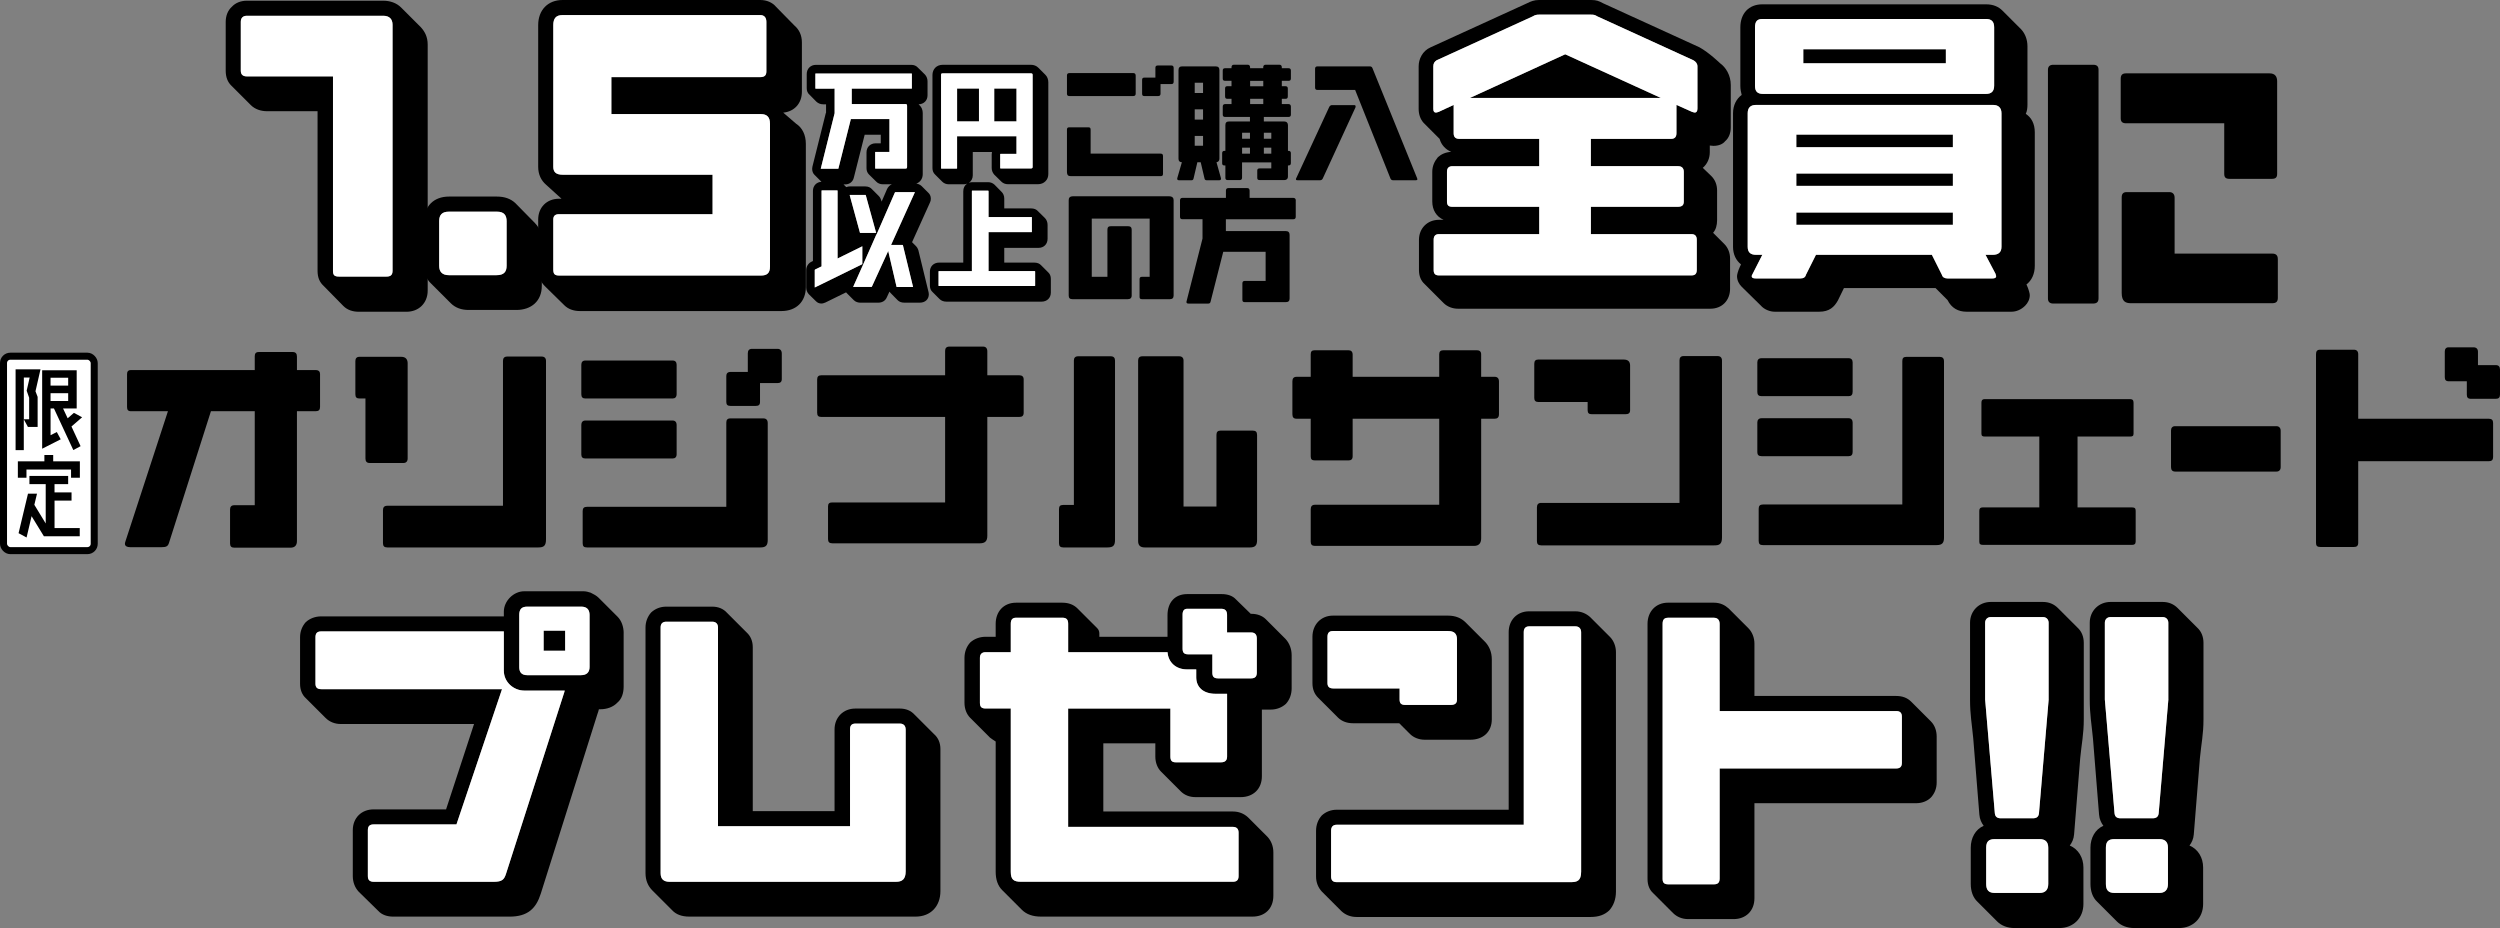 <?xml version="1.0" encoding="UTF-8"?>
<svg id="_レイヤー_2" data-name="レイヤー 2" xmlns="http://www.w3.org/2000/svg" viewBox="0 0 1225.14 454.81">
  <rect x="0" y="0" width="1225.14" height="454.81" fill="#808080" stroke="none"/>
  <defs>
    <style>
      .cls-1 {
        stroke: #000;
        stroke-miterlimit: 10;
        stroke-width: 3.45px;
      }

      .cls-1, .cls-2 {
        fill: #fff;
      }
    </style>
  </defs>
  <g id="_レイヤー_1-2" data-name="レイヤー 1">
    <g>
      <g>
        <g>
          <g>
            <path d="M206.25,13.36c1.93,2.11,3.34,4.75,3.34,8.44v120.61c0,6.15-4.4,10.37-10.37,10.37h-23.38c-2.99,0-5.63-.88-7.56-2.81l-9.67-9.85c-1.93-1.76-2.99-4.04-2.99-7.38V54.5h-24.79c-2.81,0-5.8-.88-7.91-2.99l-9.67-9.67c-1.58-1.58-2.64-3.87-2.64-7.21V10.72c0-2.99,1.05-5.63,2.99-7.38,1.76-1.93,4.39-2.99,7.38-2.99h66.81c3.34,0,6.5,1.05,8.79,3.34l9.67,9.67ZM192.37,12.13c0-2.81-1.58-4.4-4.57-4.4h-66.81c-1.93,0-2.99,1.06-2.99,2.99v23.91c0,1.93,1.06,2.81,2.99,2.81h42.19v95.29c0,2.11.7,2.81,2.99,2.81h23.21c1.93,0,2.99-.7,2.99-2.81V12.13Z"/>
            <path d="M262.17,109.35c2.11,2.11,3.34,5.1,3.34,8.97v21.8c0,7.38-5.1,11.78-12.48,11.78h-23.38c-3.52,0-6.5-1.05-8.79-3.34l-9.67-9.67c-2.11-1.93-3.34-4.92-3.34-8.62v-21.98c0-7.21,4.75-11.96,12.13-11.96h23.56c3.69,0,6.68,1.05,8.97,3.17l9.67,9.84ZM248.28,108.48c0-3.16-1.41-4.75-4.75-4.75h-23.56c-3.34,0-4.75,1.58-4.75,4.57v21.98c0,2.99,1.58,4.57,4.75,4.57h23.38c3.52,0,4.92-1.58,4.92-4.57v-21.8Z"/>
            <path d="M266.91,140.12c-1.93-1.93-3.17-4.57-3.17-8.09v-24.44c0-5.98,4.22-10.2,10.2-10.2h1.23l-7.56-6.86c-2.46-2.11-3.87-5.1-3.87-8.79V12.31c0-7.38,4.75-12.31,11.96-12.31h96.87c3.17,0,5.98,1.23,7.74,3.34l8.97,9.14c2.29,1.93,3.69,4.75,3.69,8.26v24.26c0,5.63-3.69,9.67-9.14,10.2l6.33,5.45c2.99,1.93,4.75,5.45,4.75,9.85v70.15c0,7.21-4.75,11.78-11.96,11.78h-98.81c-3.17,0-5.8-1.05-7.56-2.81l-9.67-9.49ZM377.32,60.48c0-2.99-1.41-4.57-4.4-4.57h-73.31v-18.11h72.79c2.11,0,3.17-.7,3.17-2.81V10.72c0-2.11-1.05-3.34-2.99-3.34h-96.87c-3.34,0-4.57,1.76-4.57,4.92v69.45c0,2.46,1.23,3.87,4.57,3.87h73.49v19.34h-75.25c-2.11,0-2.81,1.05-2.81,2.64v24.44c0,2.29.7,2.99,2.99,2.99h98.81c2.99,0,4.4-1.23,4.4-4.4V60.48Z"/>
          </g>
          <g>
            <path class="cls-2" d="M192.37,12.13c0-2.81-1.58-4.4-4.57-4.4h-66.81c-1.93,0-2.99,1.06-2.99,2.99v23.91c0,1.93,1.06,2.81,2.99,2.81h42.19v95.29c0,2.11.7,2.81,2.99,2.81h23.21c1.93,0,2.99-.7,2.99-2.81V12.13Z"/>
            <path class="cls-2" d="M248.28,108.48c0-3.16-1.41-4.75-4.75-4.75h-23.56c-3.34,0-4.75,1.58-4.75,4.57v21.98c0,2.99,1.58,4.57,4.75,4.57h23.38c3.52,0,4.92-1.58,4.92-4.57v-21.8Z"/>
            <path class="cls-2" d="M377.32,60.48c0-2.99-1.41-4.57-4.4-4.57h-73.31v-18.11h72.79c2.11,0,3.17-.7,3.17-2.81V10.72c0-2.11-1.05-3.34-2.99-3.34h-96.87c-3.34,0-4.57,1.76-4.57,4.92v69.45c0,2.46,1.23,3.87,4.57,3.87h73.49v19.34h-75.25c-2.11,0-2.81,1.05-2.81,2.64v24.44c0,2.29.7,2.99,2.99,2.99h98.81c2.99,0,4.4-1.23,4.4-4.4V60.48Z"/>
          </g>
        </g>
        <g>
          <path d="M556.54,36.97c0-.72-.43-1.15-1.07-1.15h-31.45c-.79,0-1.15.43-1.15,1.15v8.95c0,.79.36,1.15,1.15,1.15h31.31c.79,0,1.22-.36,1.22-1.15v-8.95ZM569.93,76.44c0-.79-.36-1.15-1.15-1.15h-34.31v-11.68c0-.86-.29-1.22-1.07-1.22h-9.38c-.86,0-1.15.36-1.15,1.15v20.56c0,1.93.79,2.22,1.93,2.22h43.99c.79,0,1.15-.29,1.15-1.15v-8.74ZM575.16,33.31c0-.79-.36-1.22-1.07-1.22h-6.73c-.79,0-1.15.36-1.15,1.15v4.8h-5.44c-.79,0-1.07.36-1.07,1.15v6.73c0,.79.29,1.15,1.07,1.15h6.81c.72,0,1.15-.36,1.15-1.15v-4.73h5.37c.72,0,1.07-.36,1.07-1.22v-6.66Z"/>
          <path d="M598.3,87.19l-2.15-7.67c.93-.21,1.43-.72,1.43-1.79v-43.41c0-1.22-.64-1.79-1.86-1.79h-16.4c-1.15,0-1.79.57-1.79,1.79v43.48c0,1.15.57,1.65,1.65,1.72l-2.22,7.67c-.07.14-.07.29-.07.43,0,.43.29.72.93.72h6.09c.57,0,.86-.29,1-.86l1.86-7.95h1.65l1.86,7.95c.07.57.5.86,1.07.86h6.09c.64,0,.93-.29.93-.72,0-.14,0-.29-.07-.43ZM585.48,45.56v-5.01h4.08v5.01h-4.08ZM585.48,58.6v-5.01h4.08v5.01h-4.08ZM585.48,71.42v-4.8h4.08v4.8h-4.08ZM632.61,75.15c0-.86-.43-1.22-1.15-1.22h-.29v-12.61c0-1.07-.65-1.79-1.79-1.79h-10.03v-2.22h12.11c.72,0,1.15-.36,1.15-1.15v-3.94c0-.72-.43-1.22-1.15-1.22h-3.3v-2.58h1.79c.79,0,1.15-.29,1.15-1.22v-3.8c0-.79-.36-1.15-1.15-1.15h-1.79v-2.65h3.3c.72,0,1.15-.29,1.15-1.15v-3.87c0-.79-.43-1.15-1.15-1.15h-3.3v-.5c0-.72-.43-1.22-1.15-1.22h-6.73c-.86,0-1.22.5-1.22,1.22v.5h-6.45v-.5c0-.72-.43-1.22-1.15-1.22h-6.73c-.86,0-1.22.5-1.22,1.22v.5h-3.15c-.79,0-1.15.36-1.15,1.15v3.87c0,.86.36,1.15,1.22,1.15h3.08v2.65h-2.08c-.79,0-1.07.36-1.07,1.15v3.8c0,.93.36,1.22,1.15,1.22h2.01v2.58h-3.15c-.79,0-1.15.5-1.15,1.22v3.94c0,.79.36,1.15,1.22,1.15h12.11v2.22h-10.32c-1.22,0-1.72.64-1.72,1.79v12.61h-.43c-.79,0-1.15.36-1.15,1.22v4.87c0,.72.36,1.07,1.15,1.07h.43v6.09c0,.72.36,1.07,1.15,1.07h5.87c.72,0,1.15-.36,1.15-1.15v-7.52h14.33v2.94h-5.73c-.86,0-1.15.43-1.15,1.07v3.51c0,.79.29,1.15,1.22,1.15h12.03c1.07,0,1.79-.57,1.79-1.79v-5.37h.21c.79,0,1.22-.36,1.22-1.15v-4.8ZM608.69,67.99v-2.94h3.87v2.94h-3.87ZM608.69,75.29v-2.94h3.87v2.94h-3.87ZM612.63,42.27v-2.65h6.45v2.65h-6.45ZM612.63,51.01v-2.58h6.45v2.58h-6.45ZM619.36,67.99v-2.94h3.65v2.94h-3.65ZM619.36,75.29v-2.94h3.65v2.94h-3.65Z"/>
          <path d="M663.6,51.51h-10.89c-.57,0-1,.36-1.29.86l-16.19,34.96c-.14.14-.14.36-.14.5,0,.36.21.5.79.5h11.03c.5,0,1-.21,1.29-.79l16.05-34.89c.07-.14.07-.36.07-.57,0-.36-.21-.57-.72-.57ZM694.47,87.33l-21.92-54.01c-.21-.5-.64-.79-1.22-.79h-25.72c-.79,0-1.15.43-1.15,1.15v9.24c0,.79.36,1.15,1.15,1.15h18.48l17.34,43.48c.29.57.72.79,1.29.79h11.03c.57,0,.86-.21.86-.5,0-.14-.07-.36-.14-.5Z"/>
          <g>
            <path d="M575.15,98.26c0-1.15-.43-2.08-2.36-2.08h-46.78c-2.01,0-2.29.93-2.29,2.08v46.56c0,1.29.64,1.79,1.79,1.79h27.22c1.15,0,1.86-.57,1.86-1.79v-32.24c0-1.15-.57-1.72-1.72-1.72h-8.52c-1.15,0-1.65.5-1.65,1.72v23.07h-7.67v-28.51h28.37v28.51h-3.8c-.79,0-1.15.43-1.15,1.15v8.74c0,.72.36,1.07,1.15,1.07h13.75c1.15,0,1.79-.57,1.79-1.79v-46.56Z"/>
            <path d="M635.02,98.26c0-.79-.43-1.29-1.22-1.29h-21.42v-3.51c0-.86-.43-1.29-1.15-1.29h-9.24c-.79,0-1.22.43-1.22,1.22v3.58h-21.35c-.79,0-1.15.5-1.15,1.22v8.02c0,.86.36,1.22,1.22,1.22h9.81v9.46l-7.81,30.73c-.07.14-.07.29-.07.36,0,.57.36.79,1,.79h9.74c.57,0,.93-.29,1.07-.86l6.23-24.5h20.77v14.26h-10.24c-.79,0-1.15.43-1.15,1.22v8.02c0,.86.36,1.15,1.15,1.15h20.2c1.15,0,1.79-.57,1.79-1.72v-31.23c0-1.22-.64-1.86-1.79-1.86h-29.44v-5.8h33.02c.79,0,1.22-.36,1.22-1.22v-7.95Z"/>
          </g>
        </g>
        <path d="M1028.4,34.17c0-1.62-.81-2.43-2.59-2.43h-19.61c-1.62,0-2.59.81-2.59,2.43v112.16c0,1.62.97,2.43,2.59,2.43h19.45c1.94,0,2.75-.81,2.75-2.59V34.17ZM1115.93,39.84c0-2.43-1.13-3.89-3.73-3.89h-70.34c-1.78,0-2.59.81-2.59,2.59v19.45c0,1.62.81,2.43,2.59,2.43h48.14v24.8c0,1.78.81,2.43,2.59,2.43h20.75c1.78,0,2.59-.65,2.59-2.43v-45.38ZM1116.25,126.88c0-1.78-.97-2.59-2.59-2.59h-47.98v-27.39c0-1.78-.97-2.76-2.59-2.76h-20.91c-1.78,0-2.43.97-2.43,2.59v46.84c0,4.21,1.94,5.02,4.54,5.02h69.21c1.78,0,2.76-.65,2.76-2.59v-19.13Z"/>
        <g>
          <g>
            <path d="M697.67,60.23c-1.63-1.8-2.45-4.24-2.45-6.86v-20.89c0-3.43,1.8-7.51,5.88-9.3l47.17-21.55c1.96-.98,3.59-1.63,5.88-1.63h25.63c2.61,0,3.76.49,5.88,1.63l47.17,21.55c4.73,2.61,10.12,7.83,10.12,7.83,2.78,1.96,5.22,5.88,5.22,10.61v20.89c0,2.45-.82,5.06-2.77,6.69-1.14,1.47-3.27,2.28-5.71,2.28l-1.8-.16v3.26c0,2.94-1.14,5.71-3.43,7.67l4.24,4.08c1.8,1.8,2.77,4.24,2.77,7.02v14.53c0,2.61-.65,4.73-1.96,6.2l5.55,5.55c1.8,1.8,2.77,4.41,2.77,7.02v14.85c0,5.71-3.92,9.79-9.63,9.79h-123.73c-2.61,0-5.22-.98-7.02-2.77l-9.3-9.3c-1.8-1.63-2.78-3.92-2.78-6.86v-14.85c0-5.55,4.08-9.79,9.79-9.79h2.28c-3.43-1.47-5.55-4.73-5.55-8.98v-14.53c0-2.94,1.14-5.22,2.77-7.18,1.63-1.47,3.76-2.45,6.53-2.61-2.77-1.14-4.9-3.43-5.71-6.37l-7.83-7.83ZM831.84,32.48c0-1.31-.82-2.29-1.96-2.94l-47.17-21.55c-.98-.65-1.63-.82-2.94-.82h-25.63c-.98,0-1.96.16-2.94.82l-47.17,21.55c-.98.65-1.63,1.47-1.63,2.94v20.89c0,1.31.49,1.8,1.31,1.8.33,0,.65-.16,1.31-.33l7.35-3.43v13.87c0,1.8.82,2.77,2.77,2.77h39.17v13.38h-42.44c-1.96,0-2.77.98-2.77,2.78v14.53c0,1.96.82,2.61,2.77,2.61h42.44v13.38h-49.13c-1.8,0-2.61.98-2.61,2.78v14.85c0,1.8.82,2.61,2.61,2.61h123.73c1.8,0,2.61-.82,2.61-2.77v-14.69c0-1.8-.82-2.78-2.61-2.78h-49.29v-13.38h42.44c2.12,0,3.1-.65,3.1-2.61v-14.53c0-1.8-.98-2.78-2.78-2.78h-42.77v-13.38h39.34c1.8,0,2.61-.98,2.61-2.77v-13.87l7.67,3.43c.65.16.98.33,1.31.33.82,0,1.31-.65,1.31-1.96v-20.73ZM720.36,47.99l46.68-21.38,46.85,21.38h-93.53Z"/>
            <path d="M849.28,120.95V55.5c0-4.08,1.8-7.18,4.24-8.98-.33-1.31-.65-2.77-.65-4.41V13.38c0-6.69,4.08-11.26,10.77-11.26h109.69c3.43,0,6.04,1.14,8,3.1l9.14,9.14c1.96,2.12,3.1,5.06,3.1,8.32v28.56c0,1.63-.16,3.1-.82,4.57,2.78,1.8,4.41,4.9,4.41,8.98v65.45c0,3.92-1.47,7.18-4.08,9.14,1.14,2.45,1.63,4.57,1.63,5.22,0,2.12-.98,3.92-2.28,5.22-1.96,1.96-4.41,2.94-6.69,2.94h-22.04c-4.08,0-7.35-1.8-9.3-5.71l-5.88-5.88h-44.89l-2.94,6.04c-1.8,3.26-4.24,5.55-9.14,5.55h-21.87c-2.12,0-5.06-.98-6.86-3.1l-9.3-9.14c-1.31-1.31-2.28-3.1-2.28-5.22,0-.49.33-2.28,1.47-4.73l.49-.98c-2.45-1.96-3.92-4.9-3.92-8.65ZM980.84,55.5c0-2.61-1.47-4.08-4.08-4.08h-116.22c-2.61,0-4.08,1.31-4.08,4.08v65.45c0,2.77,1.47,3.92,4.08,3.92h3.1l-4.73,9.3c-.33.49-.49.98-.49,1.14,0,.82.65,1.14,1.96,1.14h21.87c1.47,0,2.45-.49,2.77-1.8l4.9-9.79h56.8l4.9,9.79c.33,1.31,1.47,1.8,2.78,1.8h22.04c1.14,0,1.8-.33,1.8-1.14,0-.16-.16-.65-.33-1.14l-4.9-9.3h3.59c2.61,0,4.24-1.14,4.24-3.92V55.5ZM977.25,13.38c0-2.77-1.31-4.08-3.92-4.08h-109.69c-2.61,0-3.59,1.31-3.59,4.08v28.73c0,2.61,1.14,3.92,3.92,3.92h109.2c2.78,0,4.08-1.31,4.08-4.08V13.38ZM880.3,72.15v-6.2h76.72v6.2h-76.72ZM880.3,91.08v-6.04h76.72v6.04h-76.72ZM880.3,110.18v-6.04h76.72v6.04h-76.72ZM883.72,31.01v-6.86h69.86v6.86h-69.86Z"/>
          </g>
          <g>
            <path class="cls-2" d="M831.84,32.48c0-1.31-.82-2.29-1.96-2.94l-47.17-21.55c-.98-.65-1.63-.82-2.94-.82h-25.63c-.98,0-1.96.16-2.94.82l-47.17,21.55c-.98.65-1.63,1.47-1.63,2.94v20.89c0,1.31.49,1.8,1.31,1.8.33,0,.65-.16,1.31-.33l7.35-3.43v13.87c0,1.8.82,2.77,2.77,2.77h39.17v13.38h-42.44c-1.96,0-2.77.98-2.77,2.78v14.53c0,1.96.82,2.61,2.77,2.61h42.44v13.38h-49.13c-1.8,0-2.61.98-2.61,2.78v14.85c0,1.8.82,2.61,2.61,2.61h123.73c1.8,0,2.61-.82,2.61-2.77v-14.69c0-1.8-.82-2.78-2.61-2.78h-49.29v-13.38h42.44c2.12,0,3.1-.65,3.1-2.61v-14.53c0-1.8-.98-2.78-2.78-2.78h-42.77v-13.38h39.34c1.8,0,2.61-.98,2.61-2.77v-13.87l7.67,3.43c.65.16.98.33,1.31.33.82,0,1.31-.65,1.31-1.96v-20.73ZM720.36,47.99l46.68-21.38,46.85,21.38h-93.53Z"/>
            <path class="cls-2" d="M980.84,55.5c0-2.61-1.47-4.08-4.08-4.08h-116.22c-2.61,0-4.08,1.31-4.08,4.08v65.45c0,2.77,1.47,3.92,4.08,3.92h3.1l-4.73,9.3c-.33.49-.49.98-.49,1.14,0,.82.65,1.14,1.96,1.14h21.87c1.47,0,2.45-.49,2.77-1.8l4.9-9.79h56.8l4.9,9.79c.33,1.31,1.47,1.8,2.78,1.8h22.04c1.14,0,1.8-.33,1.8-1.14,0-.16-.16-.65-.33-1.14l-4.9-9.3h3.59c2.61,0,4.24-1.14,4.24-3.92V55.5ZM977.25,13.38c0-2.77-1.31-4.08-3.92-4.08h-109.69c-2.61,0-3.59,1.31-3.59,4.08v28.73c0,2.61,1.14,3.92,3.92,3.92h109.2c2.78,0,4.08-1.31,4.08-4.08V13.38ZM880.3,72.15v-6.2h76.72v6.2h-76.72ZM880.3,91.08v-6.04h76.72v6.04h-76.72ZM880.3,110.18v-6.04h76.72v6.04h-76.72ZM883.72,31.01v-6.86h69.86v6.86h-69.86Z"/>
          </g>
        </g>
        <g>
          <g>
            <polygon points="498.14 58.74 498.14 44.13 498.14 43.38 497.39 43.38 487.98 43.38 487.23 43.38 487.23 44.13 487.23 58.74 487.23 59.49 487.98 59.49 497.39 59.49 498.14 59.49 498.14 58.74"/>
            <polygon points="469.78 43.38 469.03 43.38 469.03 44.13 469.03 58.74 469.03 59.49 469.78 59.49 479 59.49 479.75 59.49 479.75 58.74 479.75 44.13 479.75 43.38 479 43.38 469.78 43.38"/>
            <path d="M455.04,143.15v-.04s-.02-.04-.02-.04l-4.95-20.37c-.25-.83-.7-1.6-1.25-2.15l-1.86-1.86,8.76-19.4c.31-.62.44-1.17.44-1.92,0-1.38-.59-2.26-1.09-2.76l-3.47-3.47c-.87-.82-1.94-1.08-2.56-1.16,1.9-.69,3.15-2.42,3.15-4.63v-29.96c0-1.49-.54-2.84-1.48-3.71l-.54-.56c2.58-.07,4.37-1.86,4.37-4.4v-6.87c0-1.24-.44-2.41-1.25-3.29l-3.56-3.5c-.74-.82-1.83-1.27-3.13-1.27h-46.8c-1.24,0-2.37.45-3.19,1.27-.82.82-1.27,1.95-1.27,3.19v7c0,1.31.45,2.38,1.29,3.09l3.44,3.5c.92.84,2.04,1.28,3.26,1.28h1.48v4.09c-.05.11-.12.27-.19.45l-.02.05v.05s-2.92,11.7-2.92,11.7l-3.53,14.11v.03s-.01.03-.01.03l-.04.21c-.05.28-.1.55-.1.91,0,1.16.39,2.18,1.09,2.88l3.46,3.46c-1.12.07-2.15.49-2.9,1.24-.82.82-1.27,1.95-1.27,3.19v34.39l-.7.35c-1.58.73-2.58,2.32-2.58,4.14v8.67c0,1.09.47,2.25,1.25,3.11l3.56,3.49c.71.71,1.6,1.08,2.57,1.08.74,0,1.26-.21,1.87-.45l.08-.03h.03s.03-.02.03-.02l10.15-4.99.18.25.03.04.04.04,3.53,3.53c.89.89,2.2,1.21,3.13,1.21h8.85c1.99,0,3.52-.98,4.22-2.7l1.26-2.71c.16.23.34.46.55.67l3.46,3.52c.8.8,1.9,1.21,3.2,1.21h7.74c2.56,0,4.34-1.68,4.34-4.09v-.09s-.13-.99-.13-.99ZM428.67,114.14h-7.06c-.09,0-.15-.01-.18-.02v-.02s-.02-.09-.02-.09l-4.99-18.29v-.2h7.67c.08,0,.11.01.12.01,0,0,.04.05.09.22l4.71,17.1.35,1.28h-.68ZM402.61,130.53v-36.99c0-.15.03-.21.03-.21h0s.06-.03.21-.03h7.37c.14,0,.2.03.2.03,0,0,.04.07.04.27v33.09l1.08-.54,11.05-5.46v8.77l-1.25.61-22.07,10.82v-8.48c0-.19.07-.29.23-.36l2.7-1.31.42-.21ZM422.88,129.86l.32-.71h0s.83-1.89.83-1.89l5.32-12.07.18-.4.03.11.85-1.94,8.11-18.57c.07-.17.12-.23.37-.23h9.47l-11.21,24.82-.48,1.06h5.62c.09,0,.14.01.15.02,0,0,.02.05.05.16l4.95,20.36v.06s-.04,0-.08,0h-7.8c-.09,0-.15-.01-.18-.02h0s-.02-.08-.02-.08l-3.59-15.41-.5-2.14-.91,2-7.06,15.41v.02s-.02.02-.02.02c-.02.06-.07.19-.35.19h-8.85l4.28-9.59.24-.53h0s.29-.65.29-.65ZM408.24,43.44h-8.42c-.12,0-.19-.01-.23-.02,0-.03-.01-.08-.01-.16v-7c0-.14.02-.2.03-.22,0,0,0,0,0,0,.02,0,.08-.02.21-.02h46.8c.15,0,.2.03.2.03,0,0,.04.07.04.27v6.93c0,.09-.01.14-.02.16,0,0,0,0,0,0-.02,0-.11.02-.28.02h-29.16v7.57h26.32c.49,0,.8.14.8.86v29.96c0,.57-.22.8-.8.8h-14.61c-.14,0-.21-.02-.23-.03,0-.01,0-.06,0-.15v-7.8c0-.09.01-.14.02-.16,0,0,0,0,0,0,.02,0,.09-.02.22-.02h6.76v-16.11h-18.92l-.14.57-5.94,23.59c-.03.11-.05.15-.06.17,0,0,0,0,0,0-.01,0-.06,0-.14,0h-8.36s-.07,0-.09,0v-.06s6.76-27.05,6.76-27.05l.02-.09v-12.05h-.75ZM434.68,92.72l-2.64,6.09-.17-.59c-.23-.7-.53-1.47-1.24-2.18l-3.53-3.53c-.52-.52-1.47-1.15-3.01-1.15h-7.68c-.35,0-.97.05-1.7.34l-1.33-1.33h.8c2.15,0,3.82-1.33,4.26-3.38l5.3-20.95h7.89v4.2h-2.53c-2.59,0-4.46,1.85-4.46,4.4v7.8c0,1.23.41,2.26,1.21,3.07l3.53,3.47c.77.84,1.96,1.33,3.25,1.33h4.41c-1,.44-1.82,1.25-2.37,2.4Z"/>
            <path d="M513.68,133.47l-3.5-3.5c-.74-.81-1.88-1.27-3.19-1.27h-14.85v-7.23h16.77c2.63,0,4.46-1.84,4.46-4.46v-6.81c0-1.28-.48-2.52-1.27-3.32l-3.53-3.47c-.75-.83-1.84-1.27-3.19-1.27h-13.24v-4.88c0-1.27-.51-2.5-1.36-3.28l-3.44-3.5c-.9-.82-1.96-1.21-3.2-1.21h-7.68c-.59,0-1.14.11-1.65.3,1.16-.78,1.9-2.09,1.9-3.65v-11.44h9.41c-.09.37-.14.76-.14,1.17v6.62c0,1.22.38,2.26,1.16,3.2l.02.03.03.03,3.53,3.47c.83.83,1.95,1.27,3.25,1.27h14.67c1.48,0,2.82-.53,3.69-1.46.9-.84,1.4-2.1,1.4-3.56v-44.94c0-1.42-.51-2.74-1.4-3.63l-3.53-3.53c-.9-.9-2.17-1.4-3.56-1.4h-43.27c-2.96,0-5.02,2.07-5.02,5.02v45.62c0,1.29.45,2.38,1.3,3.15l3.44,3.44c.87.87,2,1.33,3.25,1.33h7.3c.6,0,1.16-.11,1.67-.31-1.15.78-1.86,2.11-1.86,3.71v34.97h-11.82c-2.66,0-4.53,1.84-4.53,4.46v6.75c0,1.37.41,2.41,1.24,3.16l3.5,3.5c.82.82,2,1.27,3.32,1.27h46.68c2.66,0,4.53-1.84,4.53-4.46v-6.75c0-1.27-.46-2.39-1.3-3.16ZM497.39,66.78h-28.36v15.61c0,.15-.03.2-.03.2h0s-.07.04-.27.04h-7.3c-.14,0-.2-.02-.23-.03,0,0-.02-.07-.02-.21v-45.62c0-.64.16-.8.8-.8h43.27c.6,0,.8.19.8.8v45c0,.51-.14.8-.86.8h-14.73c-.2,0-.26-.04-.26-.04,0,0-.04-.06-.04-.26v-6.62c0-.14.03-.2.03-.2h0s.07-.04.27-.04h7.68v-8.62h-.75ZM460.24,132.85h16.04v-39.13c0-.18.02-.27.04-.3,0,0,0,0,0,0,.02,0,.06,0,.14,0h7.68c.23,0,.3,0,.3.36v12.57h20.93c.18,0,.26.03.28.03,0,0,.02.09.02.27v6.87c0,.11,0,.18-.02.22-.04.01-.13.02-.28.02h-20.93v19.08h22.54c.27,0,.3.04.3.3v6.75c0,.14-.03.2-.03.2h0s-.07.04-.27.04h-46.74c-.16,0-.24-.01-.28-.02,0-.04-.02-.1-.02-.22v-6.75c0-.2.04-.26.04-.27h0s.07-.04.26-.04Z"/>
          </g>
          <g>
            <path class="cls-2" d="M428.67,114.14h-7.06c-.09,0-.15-.01-.18-.02v-.02s-.02-.09-.02-.09l-4.99-18.29v-.2h7.67c.08,0,.11.01.12.01,0,0,.04.05.09.22l4.71,17.1.35,1.28h-.68ZM402.61,130.53v-36.99c0-.15.03-.21.03-.21h0s.06-.03.21-.03h7.37c.14,0,.2.03.2.03,0,0,.04.07.04.27v33.09l1.08-.54,11.05-5.46v8.77l-1.25.61-22.07,10.82v-8.48c0-.19.07-.29.23-.36l2.7-1.31.42-.21ZM422.88,129.86l.32-.71h0s.83-1.89.83-1.89l5.32-12.07.18-.4.03.11.85-1.94,8.11-18.57c.07-.17.12-.23.37-.23h9.47l-11.21,24.82-.48,1.06h5.62c.09,0,.14.01.15.02,0,0,.02.05.05.16l4.95,20.36v.06s-.04,0-.08,0h-7.8c-.09,0-.15-.01-.18-.02h0s-.02-.08-.02-.08l-3.59-15.41-.5-2.14-.91,2-7.06,15.41v.02s-.02.02-.02.02c-.02.06-.07.19-.35.19h-8.85l4.28-9.59.24-.53h0s.29-.65.29-.65ZM408.24,43.44h-8.42c-.12,0-.19-.01-.23-.02,0-.03-.01-.08-.01-.16v-7c0-.14.02-.2.03-.22,0,0,0,0,0,0,.02,0,.08-.02.21-.02h46.8c.15,0,.2.03.2.03,0,0,.04.07.04.27v6.93c0,.09-.01.14-.02.16,0,0,0,0,0,0-.02,0-.11.02-.28.02h-29.16v7.57h26.32c.49,0,.8.14.8.86v29.96c0,.57-.22.8-.8.8h-14.61c-.14,0-.21-.02-.23-.03,0-.01,0-.06,0-.15v-7.8c0-.09.01-.14.02-.16,0,0,0,0,0,0,.02,0,.09-.02.22-.02h6.76v-16.11h-18.92l-.14.57-5.94,23.59c-.03.11-.05.15-.06.17,0,0,0,0,0,0-.01,0-.06,0-.14,0h-8.36s-.07,0-.09,0v-.06s6.76-27.05,6.76-27.05l.02-.09v-12.05h-.75Z"/>
            <g>
              <path class="cls-2" d="M461.42,82.62h7.3c.2,0,.27-.04.27-.04h0s.03-.06.03-.2v-15.61h29.11v8.62h-7.68c-.2,0-.27.04-.27.04h0s-.03.06-.03.2v6.62c0,.2.04.26.04.26,0,0,.07.04.26.04h14.73c.72,0,.86-.29.86-.8v-45c0-.6-.19-.8-.8-.8h-43.27c-.64,0-.8.16-.8.8v45.62c0,.14.02.2.02.21.02,0,.09.03.23.03ZM487.23,58.74v-15.36h10.91v16.11h-10.91v-.75ZM469.03,58.74v-15.36h10.72v16.11h-10.72v-.75Z"/>
              <path class="cls-2" d="M506.98,132.85h-22.54v-19.08h20.93c.16,0,.24-.01.28-.02,0-.04.02-.1.02-.22v-6.87c0-.18-.03-.26-.02-.27-.02,0-.1-.03-.28-.03h-20.93v-12.57c0-.36-.07-.36-.3-.36h-7.68c-.07,0-.12,0-.14,0,0,0,0,0,0,0-.01.03-.04.12-.04.3v39.13h-16.04c-.19,0-.26.04-.26.04h0s-.04.07-.04.26v6.75c0,.11,0,.18.02.22.04.01.13.02.28.02h46.74c.2,0,.27-.04.27-.04h0s.03-.06.03-.2v-6.75c0-.27-.04-.3-.3-.3Z"/>
            </g>
          </g>
        </g>
      </g>
      <g>
        <g>
          <path d="M156.84,183.31c0-1.17-.65-1.95-2.08-1.95h-9.24v-6.64c0-1.43-.65-2.21-2.08-2.21h-16.65c-1.43,0-1.95.78-1.95,2.08v6.77h-60.76c-1.3,0-1.82.78-1.82,1.95v16.13c0,1.43.52,2.08,1.95,2.08h18.09l-20.82,63.76c-.13.39-.26.78-.26,1.17,0,1.17,1.04,1.69,2.47,1.69h15.61c2.08,0,2.99-.39,3.51-2.08l20.56-64.54h21.47v46.06h-10.02c-1.43,0-2.08.78-2.08,2.08v16.65c0,1.43.65,2.08,2.08,2.08h27.58c2.08,0,3.12-1.17,3.12-3.25v-63.63h9.24c1.43,0,2.08-.65,2.08-2.08v-16.13Z"/>
          <path d="M199.78,178.11c0-2.08-1.04-3.25-3.12-3.25h-20.56c-1.3,0-1.95.78-1.95,2.08v16.26c0,1.56.65,2.08,2.08,2.08h2.86v29.41c0,1.43.65,2.21,2.08,2.21h16.52c1.3,0,2.08-.78,2.08-2.21v-46.58ZM267.57,176.81c0-1.3-.78-2.08-2.08-2.08h-16.92c-1.43,0-2.08.78-2.08,2.08v71.04h-56.73c-1.43,0-2.08.78-2.08,2.08v16.26c0,1.43.65,2.08,2.08,2.08h74.17c2.6,0,3.64-.91,3.64-3.9v-87.57Z"/>
          <path d="M331.59,178.76c0-1.3-.65-2.08-1.95-2.08h-42.81c-1.3,0-1.95.78-1.95,2.08v14.44c0,1.43.65,2.08,1.95,2.08h42.81c1.17,0,1.95-.65,1.95-2.21v-14.31ZM331.59,208.16c0-1.17-.65-2.08-1.95-2.08h-42.81c-1.3,0-1.95.91-1.95,2.08v14.57c0,1.3.65,1.95,1.95,1.95h42.81c1.17,0,1.95-.65,1.95-2.08v-14.44ZM376.22,207.25c0-1.43-.78-2.21-2.08-2.21h-16.26c-1.43,0-1.95.78-1.95,2.08v41.25h-68.31c-1.43,0-2.08.65-2.08,2.08v15.74c0,1.56.65,2.08,2.08,2.08h85.1c2.6,0,3.51-1.04,3.51-3.64v-57.38ZM383.12,173.29c0-1.56-.78-2.34-2.08-2.34h-12.49c-1.43,0-2.08.78-2.08,2.21v9.11h-8.46c-1.43,0-2.08.78-2.08,1.95v12.75c0,1.43.65,1.95,2.08,1.95h12.36c1.43,0,2.08-.52,2.08-1.95v-9.24h8.59c1.3,0,2.08-.52,2.08-1.95v-12.49Z"/>
          <path d="M501.66,185.98c0-1.43-.78-2.08-2.21-2.08h-15.61v-11.71c0-1.56-.78-2.34-2.08-2.34h-16.52c-1.43,0-2.08.78-2.08,2.08v11.97h-60.63c-1.43,0-2.08.65-2.08,2.08v16.26c0,1.56.65,2.08,2.08,2.08h60.63v41.9h-55.3c-1.43,0-2.08.52-2.08,1.95v16c0,1.43.65,2.08,2.08,2.08h72.34c2.47,0,3.64-1.04,3.64-3.64v-58.29h15.61c1.43,0,2.21-.52,2.21-2.08v-16.26Z"/>
          <path d="M546.42,176.68c0-1.3-.65-2.08-2.08-2.08h-16c-1.43,0-2.08.78-2.08,2.08v70.78h-5.34c-1.43,0-1.95.65-1.95,2.08v16.65c0,1.43.65,2.08,2.08,2.08h21.73c2.86,0,3.64-1.04,3.64-3.77v-87.83ZM616.03,213.11c0-1.43-.65-2.08-2.08-2.08h-15.87c-1.3,0-1.95.65-1.95,2.08v35.13h-16.13v-71.56c0-1.3-.78-2.08-2.08-2.08h-18.09c-1.43,0-2.08.78-2.08,2.08v88.48c0,2.08,1.04,3.12,3.25,3.12h51.53c2.6,0,3.51-1.04,3.51-3.64v-51.53Z"/>
          <path d="M734.57,186.86c0-1.43-.78-2.21-2.08-2.21h-6.64v-11.06c0-1.3-.78-1.95-2.08-1.95h-16.39c-1.43,0-2.08.65-2.08,1.95v11.06h-42.42v-10.8c0-1.56-.78-2.21-2.08-2.21h-16.52c-1.43,0-1.95.65-1.95,1.95v11.06h-6.9c-1.43,0-2.08.78-2.08,2.21v16.13c0,1.56.65,2.21,2.08,2.21h6.9v18.48c0,1.43.65,1.95,2.08,1.95h16.39c1.3,0,2.08-.52,2.08-2.08v-18.35h42.42v42.16h-60.89c-1.43,0-2.08.78-2.08,2.21v15.87c0,1.43.65,2.08,2.08,2.08h77.94c2.6,0,3.51-1.56,3.51-3.77v-58.55h6.64c1.3,0,2.08-.65,2.08-2.21v-16.13Z"/>
          <path d="M798.85,179.31c0-2.21-1.04-3.12-3.25-3.12h-41.77c-1.3,0-1.95.65-1.95,2.08v16.79c0,1.3.65,1.95,2.08,1.95h24.07v4.03c0,1.43.65,1.95,2.08,1.95h16.39c1.56,0,2.34-.52,2.34-1.95v-21.73ZM843.87,176.71c0-1.43-.78-2.21-2.08-2.21h-16.79c-1.3,0-1.95.78-1.95,2.08v69.87h-67.79c-1.43,0-2.08.78-2.08,2.21v16.52c0,1.43.65,2.08,2.08,2.08h84.84c2.21,0,3.77-.39,3.77-3.77v-86.79Z"/>
          <path d="M907.9,177.62c0-1.3-.65-2.08-1.95-2.08h-42.68c-1.43,0-2.08.78-2.08,2.08v14.44c0,1.43.65,2.08,2.08,2.08h42.68c1.3,0,1.95-.65,1.95-2.21v-14.31ZM907.9,207.03c0-1.17-.65-2.08-1.95-2.08h-42.68c-1.43,0-2.08.91-2.08,2.08v14.57c0,1.3.65,1.95,2.08,1.95h42.68c1.3,0,1.95-.65,1.95-2.08v-14.44ZM952.66,176.97c0-1.43-.78-2.08-2.08-2.08h-16.39c-1.43,0-1.95.65-1.95,2.08v70.26h-68.31c-1.43,0-2.08.65-2.08,2.08v15.74c0,1.56.65,2.08,2.08,2.08h85.1c2.73,0,3.64-1.04,3.64-3.64v-86.53Z"/>
          <path d="M1046.6,250.36c0-1.17-.39-1.69-1.69-1.69h-26.8v-34.74h25.76c1.17,0,1.69-.26,1.69-1.43v-15.09c0-1.3-.52-1.82-1.69-1.82h-71.3c-1.04,0-1.56.52-1.56,1.69v15.22c0,1.17.52,1.43,1.69,1.43h26.67v34.74h-27.85c-1.04,0-1.56.52-1.56,1.69v15.09c0,1.17.52,1.56,1.69,1.56h73.26c1.04,0,1.69-.39,1.69-1.69v-14.96Z"/>
          <path d="M1117.66,211.06c0-1.3-.78-2.21-2.08-2.21h-49.71c-1.3,0-1.95.91-1.95,2.08v17.96c0,1.43.65,2.21,2.08,2.21h49.58c1.3,0,2.08-.78,2.08-2.21v-17.83Z"/>
          <path d="M1221.76,207.29c0-1.43-.65-2.08-2.08-2.08h-64.02v-31.62c0-1.43-.78-2.21-2.08-2.21h-16.65c-1.43,0-1.95.78-1.95,2.21v92.51c0,1.43.65,1.95,2.08,1.95h16.52c1.3,0,2.08-.52,2.08-2.08v-39.95h64.02c1.43,0,2.08-.65,2.08-2.08v-16.65ZM1214.34,178.92v-6.51c0-1.43-.78-2.21-2.21-2.21h-12.23c-1.17,0-1.82.78-1.82,2.08v12.49c0,1.43.52,2.08,2.08,2.08h8.72v6.51c0,1.43.52,2.08,2.08,2.08h12.1c1.43,0,2.08-.65,2.08-2.08v-12.23c0-1.43-.65-2.21-2.08-2.21h-8.72Z"/>
        </g>
        <g>
          <rect class="cls-1" x="1.72" y="174.56" width="44.45" height="95.28" rx="3.34" ry="3.34"/>
          <g>
            <path d="M7.65,180.99h12.2l-2.46,10.75,1.05,2.76v14.71h-4.77l-2.01-3.72v15.11h-4.02v-39.62ZM14.28,194.9l-1.2-3.41v-.1l1.46-6.38h-2.86v20.44h2.61v-10.54ZM40.24,204.49l-5.22,4.52,4.47,9.64-3.56,1.91-9.49-20.39h-1.66v13.11l3.06-1.56,1.91,3.56-9.09,4.62v-38.46h16.92v18.73h-6.68l2.26,4.82,3.06-2.66,4.02,2.16ZM33.41,185.11h-8.64v3.87h8.64v-3.87ZM24.77,192.69v3.82h8.64v-3.82h-8.64Z"/>
            <path d="M26.08,226.09h13.06v8.03h-4.32v-4.02H12.97v4.02h-4.22v-8.03h13v-3.11h4.32v3.11ZM26.73,245.32v13.46h12.35v4.02h-17.57l-6.03-9.84-2.46,10.44-3.92-2.11,4.62-19.38h4.42l-1.31,5.47,5.57,9.14v-19.28h-7.98v-4.02h18.98v4.02h-6.68v4.07h8.34v4.02h-8.34Z"/>
          </g>
        </g>
      </g>
      <g>
        <g>
          <path d="M305.62,310.3v26.2c0,3.34-1.05,6.15-2.99,7.74-2.11,2.29-5.27,3.34-8.44,3.34h-.7c-.18.7-.35,1.41-.7,2.29l-27.78,88.08c-2.29,7.21-6.33,11.25-15.3,11.25h-56.96c-2.99,0-5.63-.88-7.38-2.81l-9.67-9.49c-1.76-1.93-2.81-4.57-2.81-7.56v-22.5c0-5.98,4.22-10.2,10.2-10.2h35.51l13.71-41.84h-65.4c-2.81,0-5.45-1.05-7.38-2.99l-9.67-9.67c-1.76-1.58-2.81-4.04-2.81-7.03v-22.86c0-2.81,1.05-5.45,2.81-7.38,1.93-1.76,4.57-2.81,7.56-2.81h89.49v-2.29c0-5.27,4.75-10.02,10.02-10.02h29.01c1.23,0,2.46.35,3.52.7,1.41.7,2.81,1.41,3.87,2.46l9.32,9.32c1.93,1.93,2.99,4.92,2.99,8.09ZM246.9,328.76v-19.34h-89.49c-1.93,0-2.81.88-2.81,2.81v22.86c0,1.76.88,2.64,2.81,2.64h88.61l-22.33,66.28h-40.61c-1.93,0-2.81.88-2.81,2.81v22.5c0,1.93.88,2.81,2.99,2.81h58.72c4.22,0,5.1-1.23,5.98-3.87l28.66-89.31c0-.18,0-.35.18-.53h-19.87c-5.27,0-10.02-4.22-10.02-9.67ZM288.92,301.33c0-2.64-1.41-4.04-4.04-4.04h-26.55c-2.81,0-3.87,1.41-3.87,4.04v25.67c0,2.46,1.23,3.87,3.87,3.87h26.37c2.81,0,4.22-1.41,4.22-4.04v-25.49ZM266.41,318.91v-9.85h10.55v9.85h-10.55Z"/>
          <path d="M457.87,359.88c1.93,1.76,2.99,4.22,2.99,7.21v69.62c0,7.38-4.75,12.48-12.13,12.48h-110.94c-3.69,0-6.5-1.05-8.44-3.17l-9.67-9.67c-2.11-2.11-3.34-4.92-3.34-8.44v-120.43c0-2.81,1.06-5.45,2.81-7.38,1.93-1.76,4.4-2.81,7.38-2.81h22.5c2.99,0,5.45,1.05,7.21,2.99l9.67,9.67c1.93,1.76,2.99,4.22,2.99,7.21v80.35h40.08v-40.08c0-5.8,4.22-10.2,10.2-10.2h21.8c2.99,0,5.45,1.05,7.21,2.99l9.67,9.67ZM443.81,357.41c0-1.76-1.06-2.81-2.81-2.81h-21.8c-1.76,0-2.64.88-2.64,2.81v47.47h-64.7v-97.4c0-1.76-1.05-2.81-2.81-2.81h-22.5c-1.93,0-2.81,1.05-2.81,2.81v120.43c0,2.99,1.58,4.22,4.4,4.22h110.94c2.99,0,4.75-1.23,4.75-5.1v-69.62Z"/>
          <path d="M632.98,320.84v16.53c0,2.99-1.06,5.63-2.81,7.56-1.93,1.76-4.57,2.81-7.38,2.81h-4.4v32.7c0,6.15-4.22,10.2-10.37,10.2h-22.15c-2.99,0-5.45-1.05-7.21-2.81l-9.67-9.67c-1.76-1.76-2.81-4.4-2.81-7.38v-6.5h-25.49v33.4h63.47c2.99,0,5.45,1.05,7.38,2.81l9.67,9.67c1.76,1.93,2.81,4.57,2.81,7.56v21.27c0,6.15-4.04,10.2-10.2,10.2h-103.73c-3.87,0-7.03-1.05-9.32-3.34l-9.67-9.67c-2.11-2.11-3.16-5.1-3.16-8.97v-63.82c-1.06-.7-1.93-1.23-2.81-1.93l-9.67-9.67c-1.76-1.76-2.81-4.4-2.81-7.38v-21.98c0-2.99,1.05-5.63,2.81-7.56,1.93-1.76,4.57-2.81,7.56-2.81h4.92v-6.33c0-5.98,3.87-10.37,10.02-10.37h22.68c3.16,0,5.63,1.05,7.38,2.81l9.67,9.67c.7.7,1.05,1.58,1.05,2.64v1.58h33.4v-10.55c0-6.15,3.52-10.37,9.67-10.37h16.88c2.99,0,5.45.88,7.03,2.64l7.21,7.03h.35c2.99,0,5.45,1.06,7.03,2.64l9.67,9.67c2.11,2.29,2.99,5.27,2.99,7.74ZM523.45,405.23v-58.02h50.11v23.56c0,1.93.7,2.81,2.64,2.81h22.15c1.93,0,2.99-.88,2.99-2.81v-30.77h-5.63c-6.15,0-9.49-3.34-9.49-8.09v-3.87h-4.57c-5.45,0-9.14-3.52-9.49-8.44h-48.7v-13.89c0-2.11-.88-2.99-2.81-2.99h-22.68c-1.76,0-2.64.88-2.64,2.99v13.89h-12.31c-1.93,0-2.81,1.05-2.81,2.81v21.98c0,2.11.88,2.81,2.81,2.81h12.31v79.99c0,3.87,1.41,4.92,5.1,4.92h103.73c1.76,0,2.81-.7,2.81-2.81v-21.27c0-1.93-1.05-2.81-2.81-2.81h-80.7ZM601.33,309.94v-8.61c0-1.93-.88-2.99-2.81-2.99h-16.7c-1.58,0-2.29,1.05-2.29,2.81v16.7c0,1.93.7,2.81,2.81,2.81h11.78v8.97c0,1.93.7,2.81,2.81,2.81h16.17c1.93,0,2.81-.88,2.81-2.81v-16.7c0-1.93-.88-2.99-2.81-2.99h-11.78Z"/>
          <path d="M727.91,314.69c1.93,2.11,3.16,4.92,3.16,8.44v29.36c0,6.15-4.22,10.02-10.55,10.02h-22.33c-2.81,0-5.45-1.05-7.21-2.81l-5.27-5.27h-22.68c-2.81,0-5.45-.88-7.38-2.81l-9.67-9.67c-1.76-1.76-2.81-4.04-2.81-7.21v-22.68c0-5.98,4.22-10.37,10.02-10.37h56.44c3.69,0,6.5,1.23,8.62,3.34l9.67,9.67ZM788.92,312.05c1.93,1.93,2.99,4.75,2.99,7.56v117.27c0,3.87-1.23,7.03-3.34,9.32-2.29,2.11-5.1,3.17-9.14,3.17h-114.63c-2.99,0-5.45-1.05-7.38-2.81l-9.67-9.67c-1.76-1.93-2.81-4.4-2.81-7.38v-22.33c0-2.99,1.05-5.63,2.81-7.56,1.93-1.76,4.4-2.81,7.38-2.81h84.21v-87.03c0-5.8,4.04-10.2,10.02-10.2h22.68c2.99,0,5.45,1.23,7.21,2.81l9.67,9.67ZM714.02,313.46c0-2.99-1.41-4.22-4.4-4.22h-56.44c-1.76,0-2.64.88-2.64,2.81v22.68c0,1.76.88,2.64,2.81,2.64h32.53v5.45c0,1.93.88,2.64,2.81,2.64h22.15c2.11,0,3.16-.7,3.16-2.64v-29.36ZM774.85,309.94c0-1.93-1.05-2.99-2.81-2.99h-22.68c-1.76,0-2.64,1.05-2.64,2.81v94.41h-91.6c-1.93,0-2.81,1.05-2.81,2.99v22.33c0,1.93.88,2.81,2.81,2.81h114.63c2.99,0,5.1-.53,5.1-5.1v-117.27Z"/>
          <path d="M946.27,353.55c1.76,1.76,2.81,4.4,2.81,7.38v22.5c0,2.99-1.05,5.45-2.81,7.38-1.93,1.93-4.57,2.81-7.38,2.81h-79.12v46.59c0,6.15-4.22,10.2-10.2,10.2h-22.33c-2.81,0-5.45-1.05-7.38-2.99l-9.67-9.67c-1.76-1.58-2.81-3.87-2.81-7.03v-125c0-5.98,4.04-10.37,10.02-10.37h22.5c3.16,0,5.45,1.23,7.21,2.81l9.67,9.67c1.93,1.93,2.99,4.75,2.99,7.56v25.67h69.45c2.99,0,5.45.88,7.38,2.81l9.67,9.67ZM932.03,351.26c0-1.93-.88-2.81-2.81-2.81h-86.5v-42.72c0-1.93-1.05-2.99-2.81-2.99h-22.5c-1.93,0-2.64,1.05-2.64,2.99v125c0,1.93.88,2.64,2.81,2.64h22.33c1.76,0,2.81-.7,2.81-2.81v-53.97h86.5c1.93,0,2.81-.88,2.81-2.81v-22.5Z"/>
          <g>
            <path d="M1018.18,307.66c1.93,1.76,2.99,4.39,2.99,7.38v37.45c0,7.38-1.05,11.78-1.76,19.16l-2.99,37.27c-.18,2.29-1.05,4.04-2.11,5.45,4.22,1.76,6.68,5.98,6.68,10.72v17.93c0,6.86-4.92,11.78-11.78,11.78h-21.98c-3.52,0-6.5-1.23-8.44-3.17l-9.67-9.67c-2.29-2.11-3.34-5.27-3.34-8.79v-17.76c0-4.75,2.29-8.97,6.33-10.72-1.05-1.41-1.93-3.17-2.11-5.45l-2.99-37.27c-.7-7.38-1.58-11.78-1.58-19.16v-37.62c0-5.8,4.4-10.2,10.2-10.2h25.49c2.99,0,5.45,1.06,7.38,2.99l9.67,9.67ZM1003.94,342.82v-37.62c0-1.58-1.05-2.81-2.81-2.81h-25.49c-1.76,0-2.81,1.23-2.81,2.81v37.62l4.75,55.73c.18,1.76,1.23,2.46,2.99,2.46h15.65c1.76,0,2.81-.7,2.99-2.46l4.75-55.73ZM1003.76,415.43c0-2.99-1.58-4.22-4.22-4.22h-21.98c-2.99,0-4.22,1.23-4.22,4.22v17.76c0,2.99,1.23,4.4,4.22,4.4h21.98c2.64,0,4.22-1.41,4.22-4.4v-17.76Z"/>
            <path d="M1076.84,307.66c1.93,1.76,2.99,4.39,2.99,7.38v37.45c0,7.38-1.05,11.78-1.76,19.16l-2.99,37.27c-.18,2.29-1.05,4.04-2.11,5.45,4.22,1.76,6.68,5.98,6.68,10.72v17.93c0,6.86-4.92,11.78-11.78,11.78h-21.98c-3.52,0-6.5-1.23-8.44-3.17l-9.67-9.67c-2.29-2.11-3.34-5.27-3.34-8.79v-17.76c0-4.75,2.29-8.97,6.33-10.72-1.05-1.41-1.93-3.17-2.11-5.45l-2.99-37.27c-.7-7.38-1.58-11.78-1.58-19.16v-37.62c0-5.8,4.4-10.2,10.2-10.2h25.49c2.99,0,5.45,1.06,7.38,2.99l9.67,9.67ZM1062.6,342.82v-37.62c0-1.58-1.05-2.81-2.81-2.81h-25.49c-1.76,0-2.81,1.23-2.81,2.81v37.62l4.75,55.73c.18,1.76,1.23,2.46,2.99,2.46h15.65c1.76,0,2.81-.7,2.99-2.46l4.75-55.73ZM1062.42,415.43c0-2.99-1.58-4.22-4.22-4.22h-21.98c-2.99,0-4.22,1.23-4.22,4.22v17.76c0,2.99,1.23,4.4,4.22,4.4h21.98c2.64,0,4.22-1.41,4.22-4.4v-17.76Z"/>
          </g>
        </g>
        <g>
          <path class="cls-2" d="M246.9,328.76v-19.34h-89.49c-1.93,0-2.81.88-2.81,2.81v22.86c0,1.76.88,2.64,2.81,2.64h88.61l-22.33,66.28h-40.61c-1.93,0-2.81.88-2.81,2.81v22.5c0,1.93.88,2.81,2.99,2.81h58.72c4.22,0,5.1-1.23,5.98-3.87l28.66-89.31c0-.18,0-.35.18-.53h-19.87c-5.27,0-10.02-4.22-10.02-9.67ZM288.92,301.33c0-2.64-1.41-4.04-4.04-4.04h-26.55c-2.81,0-3.87,1.41-3.87,4.04v25.67c0,2.46,1.23,3.87,3.87,3.87h26.37c2.81,0,4.22-1.41,4.22-4.04v-25.49ZM266.41,318.91v-9.85h10.55v9.85h-10.55Z"/>
          <path class="cls-2" d="M443.81,357.41c0-1.76-1.06-2.81-2.81-2.81h-21.8c-1.76,0-2.64.88-2.64,2.81v47.47h-64.7v-97.4c0-1.76-1.05-2.81-2.81-2.81h-22.5c-1.93,0-2.81,1.05-2.81,2.81v120.43c0,2.99,1.58,4.22,4.4,4.22h110.94c2.99,0,4.75-1.23,4.75-5.1v-69.62Z"/>
          <path class="cls-2" d="M523.45,405.23v-58.02h50.11v23.56c0,1.93.7,2.81,2.64,2.81h22.15c1.93,0,2.99-.88,2.99-2.81v-30.77h-5.63c-6.15,0-9.49-3.34-9.49-8.09v-3.87h-4.57c-5.45,0-9.14-3.52-9.49-8.44h-48.7v-13.89c0-2.11-.88-2.99-2.81-2.99h-22.68c-1.76,0-2.64.88-2.64,2.99v13.89h-12.31c-1.93,0-2.81,1.05-2.81,2.81v21.98c0,2.11.88,2.81,2.81,2.81h12.31v79.99c0,3.87,1.41,4.92,5.1,4.92h103.73c1.76,0,2.81-.7,2.81-2.81v-21.27c0-1.93-1.05-2.81-2.81-2.81h-80.7ZM601.33,309.94v-8.61c0-1.93-.88-2.99-2.81-2.99h-16.7c-1.58,0-2.29,1.05-2.29,2.81v16.7c0,1.93.7,2.81,2.81,2.81h11.78v8.97c0,1.93.7,2.81,2.81,2.81h16.17c1.93,0,2.81-.88,2.81-2.81v-16.7c0-1.93-.88-2.99-2.81-2.99h-11.78Z"/>
          <path class="cls-2" d="M714.02,313.46c0-2.99-1.41-4.22-4.4-4.22h-56.44c-1.76,0-2.64.88-2.64,2.81v22.68c0,1.76.88,2.64,2.81,2.64h32.53v5.45c0,1.93.88,2.64,2.81,2.64h22.15c2.11,0,3.16-.7,3.16-2.64v-29.36ZM774.85,309.94c0-1.93-1.05-2.99-2.81-2.99h-22.68c-1.76,0-2.64,1.05-2.64,2.81v94.41h-91.6c-1.93,0-2.81,1.05-2.81,2.99v22.33c0,1.93.88,2.81,2.81,2.81h114.63c2.99,0,5.1-.53,5.1-5.1v-117.27Z"/>
          <path class="cls-2" d="M932.03,351.26c0-1.93-.88-2.81-2.81-2.81h-86.5v-42.72c0-1.93-1.05-2.99-2.81-2.99h-22.5c-1.93,0-2.64,1.05-2.64,2.99v125c0,1.93.88,2.64,2.81,2.64h22.33c1.76,0,2.81-.7,2.81-2.81v-53.97h86.5c1.93,0,2.81-.88,2.81-2.81v-22.5Z"/>
          <g>
            <path class="cls-2" d="M1003.94,342.82v-37.62c0-1.58-1.05-2.81-2.81-2.81h-25.49c-1.76,0-2.81,1.23-2.81,2.81v37.62l4.75,55.73c.18,1.76,1.23,2.46,2.99,2.46h15.65c1.76,0,2.81-.7,2.99-2.46l4.75-55.73ZM1003.76,415.43c0-2.99-1.58-4.22-4.22-4.22h-21.98c-2.99,0-4.22,1.23-4.22,4.22v17.76c0,2.99,1.23,4.4,4.22,4.4h21.98c2.64,0,4.22-1.41,4.22-4.4v-17.76Z"/>
            <path class="cls-2" d="M1062.6,342.82v-37.62c0-1.58-1.05-2.81-2.81-2.81h-25.49c-1.76,0-2.81,1.23-2.81,2.81v37.62l4.75,55.73c.18,1.76,1.23,2.46,2.99,2.46h15.65c1.76,0,2.81-.7,2.99-2.46l4.75-55.73ZM1062.42,415.43c0-2.99-1.58-4.22-4.22-4.22h-21.98c-2.99,0-4.22,1.23-4.22,4.22v17.76c0,2.99,1.23,4.4,4.22,4.4h21.98c2.64,0,4.22-1.41,4.22-4.4v-17.76Z"/>
          </g>
        </g>
      </g>
    </g>
  </g>
</svg>